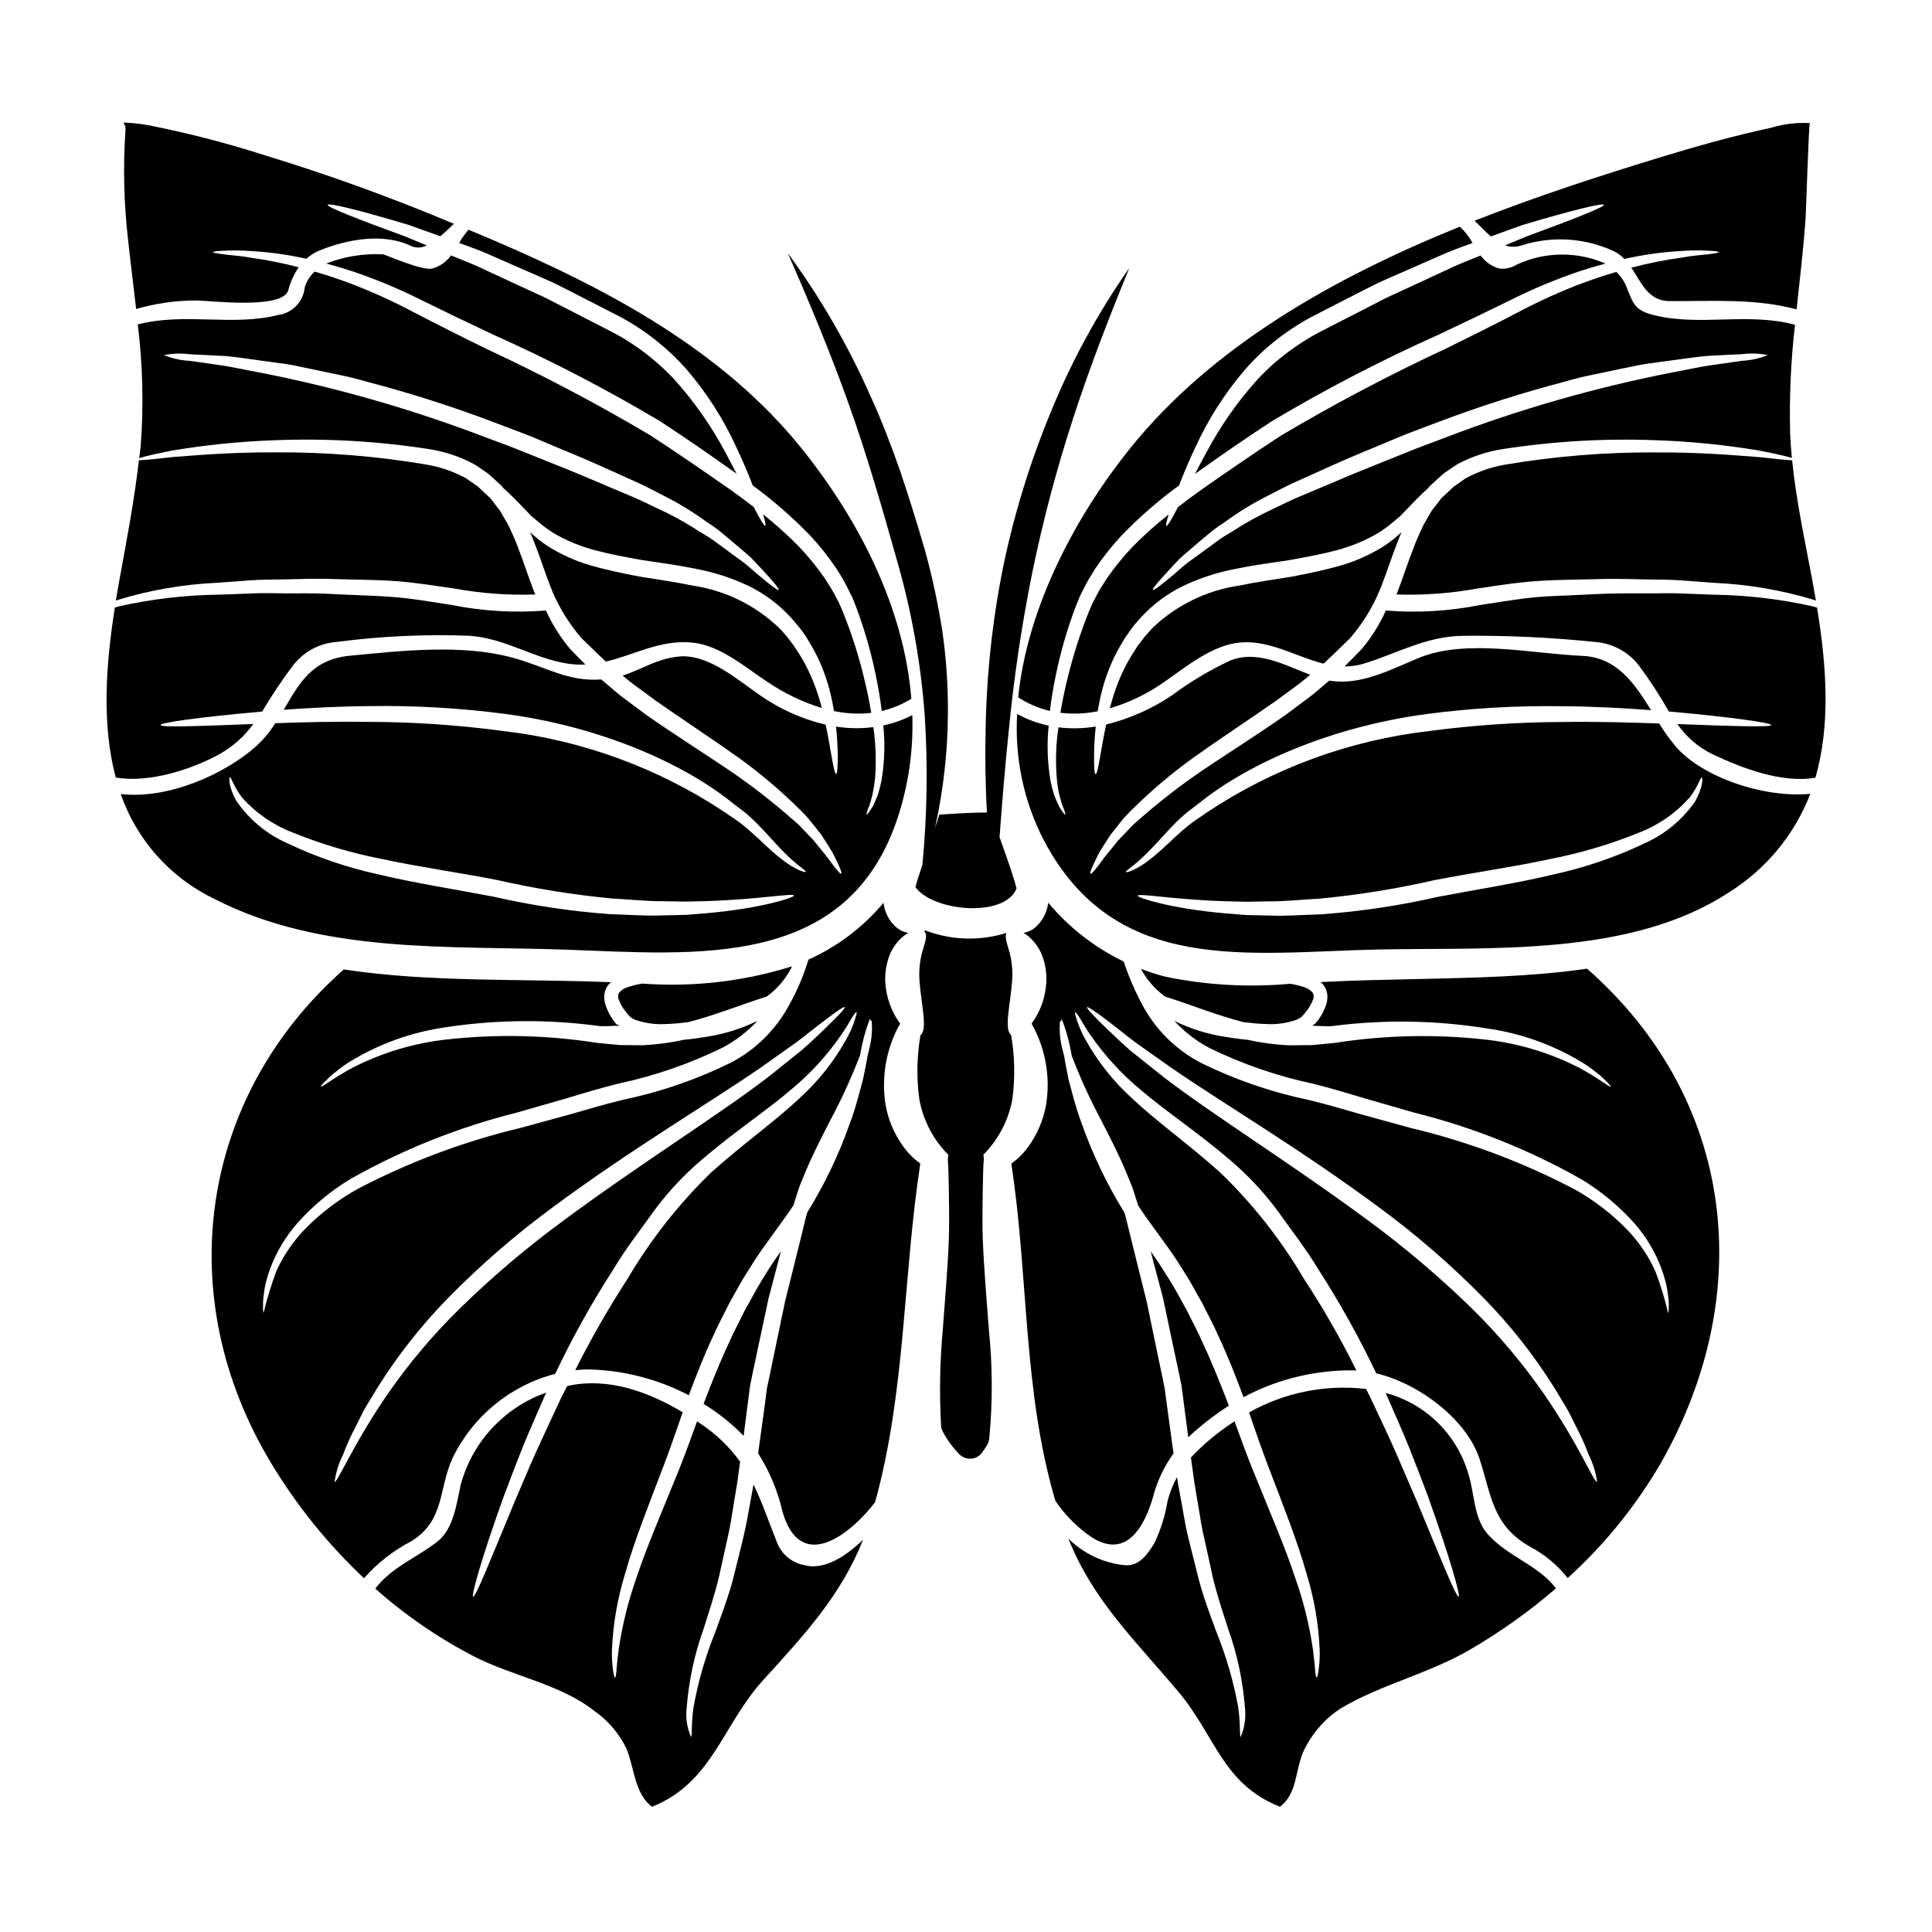 <?xml version="1.0" encoding="UTF-8"?>
<!-- Uploaded to: SVG Repo, www.svgrepo.com, Generator: SVG Repo Mixer Tools -->
<svg fill="#000000" width="800px" height="800px" version="1.1" viewBox="144 144 512 512" xmlns="http://www.w3.org/2000/svg">
 <g>
  <path d="m354.34 315.06c-0.59-0.75-1.18-1.531-1.77-2.309-0.59-0.781-1.316-1.453-1.969-2.203v-0.004c-6.312-6.106-14.379-10.078-23.07-11.359-4.676-0.969-9.375-1.637-13.914-2.363-4.699-0.887-8.969-1.797-13.215-3.008l0.004 0.004c-4.023-1.188-7.863-2.934-11.402-5.188-1.582-1.066-3.082-2.25-4.488-3.543l-0.051-0.055c0.32 0.723 0.641 1.449 0.914 2.176 1.637 4.082 2.926 8.219 4.484 12.246 0.188 0.395 0.352 0.836 0.512 1.262h-0.004c1.922 4.5 4.523 8.676 7.707 12.383 1.426 1.395 2.902 2.789 4.375 4.242 0.699 0.641 1.398 1.316 2.098 1.988 7.602-1.773 14.34-5.828 22.801-5.051 7.477 0.695 14.125 6.555 20.074 10.473l0.004 0.004c4.418 2.984 9.25 5.301 14.344 6.875-0.215-0.836-0.395-1.641-0.672-2.527h-0.004c-0.969-3.188-2.238-6.281-3.785-9.234-0.816-1.531-2.051-3.387-2.973-4.809z"/>
  <path d="m293.97 395.67c34.406 1.207 74.879 5.535 88.062-35.402l0.004 0.004c2.781-8.641 4.043-17.695 3.734-26.766-2.426 1.254-5.012 2.18-7.684 2.754 0.48 4.762 0.336 9.566-0.43 14.289-0.27 1.434-0.629 2.852-1.074 4.242-0.508 1.207-0.914 2.231-1.316 2.984-0.914 1.449-1.477 2.148-1.613 2.094-0.137-0.055 0.137-0.941 0.789-2.523 0.27-0.789 0.484-1.773 0.809-2.93 0.285-1.367 0.5-2.746 0.645-4.137 0.359-4.531 0.203-9.09-0.457-13.59-3.285 0.43-6.613 0.383-9.883-0.133 0.297 2.711 0.395 5.078 0.457 6.957 0.051 3.598-0.137 5.586-0.434 5.613s-0.75-1.969-1.344-5.457c-0.348-2.039-0.789-4.672-1.422-7.625l0.004 0.004c-6.246-1.473-12.156-4.121-17.414-7.801-5.934-4.109-13.805-11.02-21.488-10.262-5.965 0.59-9.91 3.469-14.906 5.051 1.047 0.887 2.121 1.797 3.305 2.633 1.828 1.344 3.652 2.684 5.512 4.055 7.578 5.289 15.043 10.18 21.676 14.906l0.004-0.004c5.891 4.234 11.441 8.93 16.59 14.047 0.535 0.562 1.074 1.074 1.574 1.609s0.941 1.129 1.398 1.691c0.887 1.102 1.719 2.148 2.527 3.148 1.316 2.094 2.523 3.863 3.328 5.394 1.574 3.09 2.281 4.859 2.016 5.023-0.27 0.16-1.504-1.316-3.492-4.082-1.023-1.344-2.394-2.902-3.84-4.781-0.836-0.832-1.691-1.742-2.606-2.711-0.484-0.484-0.914-0.965-1.426-1.477s-1.125-0.969-1.691-1.477h-0.004c-5.316-4.676-10.922-9.012-16.781-12.988-6.664-4.488-14.168-9.215-21.887-14.609-1.906-1.426-3.789-2.82-5.641-4.191-1.855-1.344-3.574-2.953-5.32-4.375-0.297-0.27-0.59-0.508-0.914-0.789-8.859 0.672-14.633-3.356-23.527-5.773-13.457-3.652-29.355-1.828-43.133-0.508-10.125 0.965-13.48 7.519-17.484 14.316 6.848-0.484 14.531-0.914 22.91-0.969v-0.004c11.93-0.176 23.859 0.516 35.691 2.066 25.301 3.356 47.23 13.055 60.27 23.559 1.641 1.316 3.277 2.391 4.699 3.731 1.348 1.207 2.66 2.606 3.789 3.785 2.227 2.418 4.082 4.488 5.691 6.07 3.195 3.195 5.453 4.375 5.289 4.723-0.078 0.242-2.711-0.457-6.441-3.387-1.883-1.449-3.977-3.41-6.34-5.641-1.234-1.098-2.391-2.199-3.863-3.383-1.344-1.129-3.09-2.148-4.699-3.328l-0.004 0.004c-17.691-11.781-37.926-19.191-59.039-21.621-11.621-1.551-23.328-2.352-35.051-2.394-9.266-0.133-17.711 0.082-25.141 0.352-1.406 2.246-3.109 4.297-5.059 6.09-8.512 7.578-23.527 14.129-35.91 12.68v-0.004c4.25 12.219 13.203 22.234 24.871 27.824 28.52 14.605 62.012 12.336 93.113 13.422zm-89.059-45.656c0.395-0.133 0.863 2.199 3.148 5.234 3.648 4.144 8.246 7.344 13.398 9.328 7.699 3.137 15.688 5.508 23.852 7.086 9.266 2.012 19.527 3.438 30.484 5.559 10 2.277 20.137 3.91 30.348 4.887 4.699 0.238 9.188 0.75 13.383 0.723 2.094 0.027 4.137 0.082 6.07 0.105 1.969-0.051 3.812-0.105 5.617-0.133 14.289-0.457 23.043-2.227 23.203-1.449 0 0.512-8.598 3.356-23.02 4.644-1.828 0.137-3.703 0.297-5.691 0.457-1.988 0.027-4.059 0.082-6.207 0.133-4.293 0.188-8.859-0.184-13.668-0.32l-0.004 0.004c-10.414-0.75-20.758-2.297-30.938-4.621-10.629-2.043-21.141-3.652-30.484-5.902-8.395-1.82-16.551-4.606-24.305-8.301-5.438-2.41-10.102-6.285-13.457-11.199-2.133-3.801-1.941-6.191-1.73-6.234z"/>
  <path d="m288.01 217.76c2.309 0.965 4.539 2.094 6.769 3.246l6.875 3.519c2.305 1.18 4.59 2.363 6.848 3.519h0.004c6.602 3.57 12.523 8.277 17.492 13.906 5.312 6.203 9.734 13.117 13.133 20.543 1.828 3.84 3.223 7.223 4.352 10.152 5.445 3.992 10.543 8.438 15.23 13.297 2.613 2.797 4.996 5.809 7.113 8.996 0.969 1.609 1.969 3.113 2.754 4.805 0.43 0.836 0.832 1.637 1.234 2.473 0.406 0.836 0.645 1.574 0.965 2.391h0.004c2.262 5.973 4.039 12.117 5.316 18.375 0.699 3.328 1.211 6.473 1.574 9.445 2.769-0.66 5.418-1.758 7.844-3.246-1.934-24.094-13.832-47.324-29.031-66.285-21.082-26.211-51.461-42.273-81.867-55.297-2.148-0.914-4.293-1.801-6.441-2.715l-0.008-0.004c-0.957 1.078-1.793 2.258-2.496 3.519 3.008 1.074 6.152 2.176 9.293 3.652 4.156 1.828 8.523 3.738 13.043 5.707z"/>
  <path d="m255.15 223.27c6.094 3.008 12.586 6.133 19.473 9.371 15.195 6.793 29.984 14.465 44.293 22.977 7.039 4.594 13.805 9.32 20.305 13.941-0.914-1.773-1.883-3.602-2.957-5.617-3.676-6.91-8.168-13.355-13.383-19.199-3.106-3.336-6.562-6.328-10.312-8.918-1.969-1.375-4.023-2.621-6.152-3.731-2.254-1.156-4.539-2.34-6.848-3.519-2.309-1.18-4.594-2.363-6.848-3.519s-4.461-2.34-6.691-3.301c-4.434-2.043-8.703-4.004-12.758-5.902-3.301-1.637-6.633-2.902-9.75-4.16v-0.004c-1.199 1.688-2.945 2.914-4.941 3.465-2.656 0.723-12.594-3.758-13.102-3.758-5.125-0.258-10.242 0.578-15.02 2.441 2.254 0.59 4.594 1.285 7.039 2.094 6.043 2.047 11.941 4.5 17.652 7.34z"/>
  <path d="m202.26 343.8c3.488-1.977 6.512-4.676 8.863-7.926-15.176 0.59-24.52 0.914-24.578 0.27-0.055-0.645 10.102-2.066 26.535-3.543h0.004c0.129 0.004 0.262-0.004 0.395-0.023 2.449-4.156 5.129-8.176 8.027-12.031 2.777-3.734 7.043-6.078 11.688-6.422 11.695-1.539 23.5-2.086 35.289-1.637 9.641 0.723 17.027 6.07 26.16 7.41v0.004c1.492 0.199 3.004 0.27 4.508 0.211-1.398-1.422-2.684-2.656-4.137-4.215-2.555-3.066-4.688-6.465-6.336-10.102-8.316 0.668-16.688 0.18-24.871-1.449-4.027-0.617-7.922-1.285-11.711-1.746-3.785-0.461-7.438-0.641-11.199-0.789-3.758-0.145-7.332-0.324-10.852-0.484-3.519-0.16-6.875-0.055-10.152-0.082-3.273-0.027-6.445-0.133-9.445 0.027-3 0.16-5.992 0.215-8.781 0.324h0.004c-8.758 0.129-17.477 1.156-26.027 3.062-0.43 0.133-0.809 0.238-1.207 0.352-2.418 15.227-3.492 31.094 0.238 45.039 8.867 1.539 20.281-2.195 27.586-6.25z"/>
  <path d="m177.9 207.22c0.668 6.203 1.477 12.434 2.176 18.664v0.004c5.106-1.48 10.395-2.238 15.707-2.258 3.867 0 23.18 2.5 24.629-2.754 0.562-2.16 1.492-4.203 2.754-6.043-4.223-1.109-8.508-1.961-12.836-2.551-3.172-0.59-5.641-0.645-7.332-0.914-1.691-0.27-2.578-0.395-2.578-0.539s0.887-0.297 2.606-0.375v0.004c2.492-0.145 4.992-0.117 7.481 0.078 4.938 0.273 9.84 0.957 14.664 2.043 1.055-0.941 2.266-1.695 3.574-2.227 7.25-2.93 16.812-4.723 24.199-1.156v-0.004c1.328 0.594 2.856 0.535 4.133-0.16-2.012-0.832-3.973-1.637-5.773-2.391-12.758-4.672-20.625-7.734-20.469-8.352 0.156-0.617 8.406 1.398 21.539 5.344 2.578 0.914 5.398 1.934 8.328 2.981 1.207-1.02 2.418-2.176 3.598-3.301-16.5-6.953-33.344-13.055-50.473-18.273-9.641-3.09-19.445-5.637-29.375-7.629-1.938-0.414-3.906-0.691-5.883-0.836-3.328-0.105-1.125-0.453-1.316 1.883-0.656 9.586-0.438 19.215 0.648 28.762z"/>
  <path d="m201.45 298.45c2.793-0.215 5.723-0.43 8.781-0.645 3.117-0.242 6.297-0.188 9.617-0.27 3.316-0.078 6.769-0.188 10.289-0.133l10.848 0.262c3.652 0.078 7.629 0.215 11.574 0.672 3.949 0.457 7.894 1.047 11.871 1.637 7.059 1.285 14.238 1.816 21.41 1.574-0.055-0.156-0.117-0.309-0.191-0.457-1.637-4.188-2.93-8.352-4.461-12.246-0.695-1.969-1.637-3.785-2.445-5.641l-1.504-2.578-0.723-1.289-0.863-1.074-1.664-2.199-2.254-2.094-1.102-1.051-1.02-0.695c-0.789-0.512-1.504-1.102-2.309-1.574v-0.004c-3.246-1.746-6.758-2.945-10.391-3.543-13.188-2.227-26.539-3.305-39.914-3.223-11.496-0.055-20.734 0.75-27.129 1.234-4.512 0.508-7.574 0.832-9.055 0.859-1.234 10.734-3.269 21.312-5.203 31.922-0.324 1.746-0.617 3.492-0.914 5.266 0.133-0.055 0.27-0.105 0.43-0.16 8.551-2.609 17.391-4.141 26.32-4.551z"/>
  <path d="m365.01 332.43c3.246 0.699 6.586 0.859 9.883 0.484-0.48-2.902-1.098-5.965-1.906-9.211-1.441-6.023-3.336-11.934-5.668-17.672-0.324-0.789-0.645-1.574-1.02-2.34-0.375-0.762-0.75-1.449-1.156-2.172-0.723-1.48-1.742-2.902-2.656-4.379-2.055-2.957-4.336-5.75-6.82-8.355-2.973-3.016-6.129-5.852-9.445-8.484 0.562 1.883 0.789 2.93 0.59 3.035-0.297 0.105-1.371-1.664-3.062-4.969-2.016-1.531-4.027-3.062-6.152-4.566-6.793-4.723-13.805-9.59-21.188-14.398-14.141-8.387-28.691-16.059-43.602-22.988-6.848-3.356-13.348-6.633-19.363-9.773-5.488-2.91-11.156-5.469-16.973-7.656-3.195-1.207-6.231-2.176-9.105-3.008-1.266 1.168-2.18 2.668-2.633 4.332-0.418 3.723-3.32 6.68-7.035 7.172-12.203 3.062-24.684-0.75-37.195 2.5 1.332 10.68 1.598 21.465 0.785 32.199-0.109 1.074-0.273 2.148-0.395 3.223 1.449-0.457 4.375-1.152 8.66-1.988 9.055-1.516 18.195-2.438 27.367-2.754 13.645-0.531 27.309 0.262 40.797 2.359 4.09 0.637 8.047 1.945 11.711 3.871 0.914 0.512 1.797 1.18 2.711 1.77 0.484 0.352 0.789 0.512 1.453 1.047l1.125 1.023 2.258 2.066 0.457 0.59c1.906 1.641 3.785 3.652 5.852 5.773 0.512 0.539 1.047 1.074 1.574 1.641 0.617 0.535 1.285 1.074 1.969 1.637l0.004 0.004c1.301 1.117 2.691 2.121 4.16 3.008 3.316 1.891 6.863 3.348 10.555 4.336 3.938 1.047 8.352 1.879 12.734 2.656 4.539 0.672 9.266 1.289 14.168 2.309v0.004c4.852 0.902 9.566 2.438 14.02 4.566 4.215 2.07 8.004 4.91 11.172 8.379 0.723 0.832 1.426 1.664 2.121 2.5 0.695 0.836 1.262 1.742 1.883 2.578 1.18 1.969 2.039 3.41 2.953 5.234h-0.004c1.574 3.277 2.781 6.719 3.602 10.262 0.332 1.445 0.602 2.84 0.816 4.156zm-20.273-36.254c-0.836-0.727-1.773-1.531-2.793-2.418-1.02-0.887-2.281-1.664-3.543-2.633-1.258-0.969-2.633-1.934-4.055-2.984-1.492-1.141-3.062-2.172-4.703-3.086-3.594-2.367-7.367-4.461-11.277-6.258-2.094-0.969-4.375-2.148-6.555-3.062-2.309-0.969-4.672-1.969-7.117-3.008-4.859-2.098-9.992-4.219-15.352-6.34-2.684-1.074-5.394-2.172-8.137-3.273-2.738-1.102-5.613-2.121-8.461-3.195v-0.004c-19.391-7.422-39.383-13.164-59.754-17.16-3.938-0.699-7.438-1.531-10.578-1.969-3.141-0.438-5.883-0.836-8.113-1.156h-0.004c-2.352-0.117-4.664-0.629-6.844-1.523 2.309-0.449 4.68-0.523 7.012-0.211 2.254 0.105 4.996 0.238 8.164 0.395 3.168 0.152 6.82 0.789 10.824 1.316 2.016 0.273 4.109 0.566 6.297 0.863s4.406 0.887 6.738 1.316c4.621 1.047 9.672 1.855 14.773 3.387l-0.004-0.008c11.199 2.93 22.234 6.441 33.062 10.527 2.875 1.102 5.723 2.172 8.512 3.223 2.789 1.051 5.512 2.281 8.164 3.383 5.371 2.203 10.5 4.406 15.352 6.609 2.418 1.102 4.777 2.176 7.062 3.195 2.445 1.129 4.461 2.254 6.609 3.328 3.969 2.004 7.769 4.332 11.359 6.957 1.645 1.035 3.211 2.191 4.684 3.465 1.395 1.18 2.711 2.281 3.938 3.328 1.223 1.047 2.391 1.988 3.356 2.953 0.938 1.023 1.797 1.938 2.578 2.754 3.086 3.301 4.672 5.238 4.434 5.453-0.242 0.211-2.223-1.293-5.629-4.164z"/>
  <path d="m525.3 232.66c6.902-3.25 13.395-6.375 19.473-9.371 5.703-2.836 11.586-5.285 17.617-7.336 2.445-0.789 4.781-1.504 7.086-2.094-7.539-3.297-16.129-3.191-23.582 0.297-1.367 0.836-2.973 1.195-4.566 1.02-1.992-0.559-3.734-1.781-4.938-3.465-3.117 1.258-6.418 2.523-9.754 4.16-4.055 1.883-8.324 3.84-12.73 5.902-2.227 0.965-4.457 2.121-6.691 3.301-2.234 1.18-4.539 2.34-6.875 3.519-2.34 1.18-4.594 2.363-6.848 3.519v0.004c-2.117 1.117-4.16 2.363-6.121 3.731-3.762 2.578-7.223 5.57-10.316 8.918-5.219 5.836-9.715 12.285-13.383 19.199-1.102 2.016-2.066 3.84-2.981 5.617 6.5-4.621 13.27-9.348 20.328-13.941 14.301-8.52 29.086-16.191 44.281-22.98z"/>
  <path d="m610.06 265.13c-6.391-0.484-15.656-1.289-27.129-1.234l0.004-0.004c-13.383-0.082-26.742 0.996-39.938 3.223-3.633 0.602-7.148 1.801-10.395 3.543-0.789 0.457-1.531 1.047-2.281 1.574l-1.047 0.695-1.102 1.051-2.223 2.082-1.691 2.199-0.836 1.074-0.75 1.289-1.477 2.578c-0.832 1.855-1.742 3.652-2.445 5.641-1.574 3.894-2.848 8.059-4.484 12.246-0.055 0.16-0.133 0.297-0.188 0.457 7.172 0.238 14.348-0.289 21.406-1.574 4.004-0.59 7.949-1.207 11.871-1.637 3.922-0.43 7.922-0.594 11.574-0.672l10.852-0.238c3.519-0.055 6.984 0.078 10.285 0.133 3.301 0.055 6.527 0.023 9.645 0.27 3.035 0.215 5.965 0.43 8.754 0.645v-0.004c8.938 0.406 17.789 1.934 26.348 4.539 0.133 0.078 0.273 0.105 0.43 0.188-0.297-1.773-0.613-3.543-0.938-5.293-1.969-10.523-4.297-21.188-5.371-31.906-1.516-0.062-4.519-0.387-8.875-0.863z"/>
  <path d="m444.24 288.79c-2.477 2.609-4.758 5.402-6.82 8.355-0.914 1.48-1.938 2.902-2.66 4.379-0.375 0.723-0.789 1.449-1.152 2.172-0.367 0.723-0.672 1.574-1.023 2.34-2.305 5.75-4.199 11.652-5.664 17.672-0.789 3.223-1.426 6.297-1.91 9.184 3.293 0.395 6.629 0.262 9.883-0.395 0.238-1.344 0.512-2.754 0.836-4.215 0.828-3.547 2.047-6.992 3.629-10.27 0.895-1.793 1.883-3.543 2.957-5.234 0.59-0.836 1.203-1.691 1.852-2.578 0.645-0.887 1.398-1.668 2.121-2.5h-0.004c3.172-3.469 6.961-6.309 11.18-8.379 4.453-2.125 9.168-3.66 14.02-4.566 4.887-1.02 9.641-1.637 14.168-2.309 4.328-0.789 8.781-1.609 12.703-2.656v-0.004c3.68-0.988 7.219-2.441 10.527-4.328 1.477-0.887 2.879-1.891 4.188-3.008l1.969-1.637c0.535-0.566 1.047-1.102 1.574-1.641 2.043-2.121 3.938-4.133 5.828-5.773l0.484-0.59 2.254-2.066 1.129-1.023 0.004-0.004c0.461-0.379 0.945-0.727 1.449-1.047 0.887-0.59 1.77-1.258 2.684-1.77 3.664-1.926 7.621-3.234 11.711-3.871 13.5-2.102 27.172-2.891 40.824-2.359 9.164 0.316 18.297 1.238 27.344 2.754 4.16 0.809 7.035 1.477 8.539 1.934-0.211-2.148-0.375-4.328-0.457-6.5h-0.004c-0.242-9.613 0.188-19.234 1.293-28.789-12.594-3.387-25.191 0.512-37.496-2.578-4.832-1.234-5.344-2.848-7.039-7.172h0.004c-0.621-1.609-1.582-3.066-2.82-4.269-2.816 0.836-5.773 1.797-8.891 2.957v-0.004c-5.816 2.184-11.484 4.742-16.973 7.656-6.019 3.148-12.543 6.414-19.395 9.773h0.004c-14.906 6.93-29.453 14.602-43.59 22.988-7.387 4.809-14.398 9.672-21.191 14.398-2.094 1.504-4.137 3.035-6.125 4.566-1.715 3.301-2.789 5.074-3.09 4.969-0.184-0.105 0.027-1.152 0.617-3.035h0.004c-3.328 2.629-6.488 5.461-9.473 8.473zm9.723 6.098c0.789-0.832 1.637-1.742 2.578-2.754 0.992-0.965 2.176-1.879 3.387-2.953 1.207-1.074 2.523-2.148 3.938-3.328h-0.004c1.473-1.266 3.035-2.426 4.672-3.469 3.59-2.629 7.391-4.961 11.363-6.969 2.144-1.074 4.188-2.199 6.606-3.328 2.281-1.02 4.648-2.094 7.086-3.195 4.805-2.203 9.934-4.406 15.309-6.609 2.684-1.098 5.371-2.281 8.164-3.383 2.789-1.098 5.641-2.121 8.512-3.223 10.828-4.082 21.863-7.594 33.062-10.527 5.117-1.531 10.152-2.34 14.773-3.387 2.34-0.43 4.566-0.992 6.742-1.316 2.176-0.324 4.297-0.59 6.297-0.863 4.031-0.508 7.629-1.125 10.824-1.316 3.195-0.188 5.934-0.27 8.168-0.395l-0.004 0.008c2.34-0.312 4.719-0.242 7.035 0.211-2.188 0.898-4.516 1.414-6.875 1.531-2.199 0.324-4.941 0.723-8.082 1.156s-6.664 1.258-10.582 1.969h-0.004c-20.379 4-40.383 9.742-59.781 17.16l-8.434 3.195c-2.754 1.102-5.481 2.199-8.137 3.273-5.344 2.121-10.473 4.242-15.352 6.34-2.445 1.02-4.836 2.039-7.144 3.008-2.176 0.914-4.434 2.094-6.555 3.062v0.004c-3.91 1.805-7.68 3.894-11.277 6.258-1.633 0.914-3.195 1.945-4.676 3.086-1.449 1.051-2.789 2.043-4.082 2.984-1.289 0.941-2.496 1.77-3.543 2.633s-1.969 1.688-2.793 2.418c-3.414 2.875-5.422 4.375-5.641 4.16-0.219-0.219 1.359-2.137 4.449-5.422z"/>
  <path d="m472.57 314.28c7.871-0.727 14.855 3.758 22.16 5.586l0.395-0.324c0.789-0.723 1.574-1.477 2.309-2.199 1.504-1.453 2.957-2.852 4.375-4.242l0.004-0.004c3.191-3.715 5.793-7.898 7.711-12.41 0.16-0.395 0.348-0.836 0.508-1.234 1.574-4.027 2.875-8.164 4.488-12.246 0.27-0.727 0.59-1.453 0.914-2.176l-0.055 0.055h-0.004c-1.406 1.293-2.902 2.477-4.484 3.543-3.535 2.25-7.367 3.992-11.387 5.184-4.246 1.207-8.516 2.121-13.191 3.008-4.566 0.727-9.266 1.398-13.91 2.363l0.004-0.004c-8.699 1.281-16.777 5.254-23.102 11.359-0.668 0.75-1.316 1.48-1.969 2.203-0.59 0.789-1.18 1.574-1.77 2.309-0.914 1.422-2.121 3.273-2.93 4.805v0.004c-1.566 2.945-2.836 6.043-3.785 9.238-0.297 0.914-0.484 1.746-0.723 2.606h-0.004c5.141-1.516 9.992-3.867 14.371-6.953 5.785-4 12.691-9.801 20.074-10.469z"/>
  <path d="m422.22 332.41c0.375-2.984 0.887-6.125 1.574-9.445v-0.004c1.285-6.246 3.066-12.387 5.328-18.352 0.324-0.789 0.617-1.574 0.969-2.391s0.832-1.637 1.234-2.473c0.789-1.691 1.828-3.195 2.754-4.805h0.004c2.129-3.184 4.512-6.191 7.117-8.996 4.691-4.867 9.793-9.316 15.254-13.297 1.129-2.93 2.527-6.297 4.352-10.152 3.398-7.426 7.82-14.34 13.137-20.543 3.215-3.68 6.856-6.961 10.848-9.777 2.121-1.496 4.328-2.867 6.609-4.109 2.254-1.152 4.539-2.336 6.848-3.519s4.617-2.363 6.875-3.519 4.484-2.281 6.766-3.246l13.051-5.723c3.172-1.477 6.297-2.578 9.293-3.652-0.855-1.637-2-3.102-3.379-4.332-33.492 13.562-65.641 31.715-87.422 58.816-14.211 17.672-27.18 41.82-29.598 65.91h-0.004c2.566 1.684 5.406 2.902 8.391 3.609z"/>
  <path d="m539.08 206.66c2.981-1.074 5.824-2.121 8.43-3.035 13.133-3.938 21.379-5.902 21.543-5.344 0.16 0.559-7.711 3.68-20.441 8.352-1.828 0.75-3.758 1.574-5.746 2.391 1.484 0.508 3.094 0.488 4.566-0.051 7.816-2.441 16.258-1.957 23.742 1.367 1.25 0.523 2.375 1.301 3.301 2.285 4.914-1.113 9.906-1.812 14.934-2.098 2.488-0.195 4.988-0.223 7.481-0.078 1.691 0.078 2.578 0.215 2.578 0.375 0 0.156-0.887 0.324-2.578 0.539-1.691 0.215-4.164 0.324-7.305 0.914v-0.004c-4.473 0.621-8.906 1.508-13.27 2.66 2.711 4 4.434 8.809 10.07 8.859 11.492 0.082 22.613-0.789 33.73 2.203 0.836-7.844 1.77-15.684 2.363-23.617 0.156-2.363 0.859-25.758 1.152-25.758l0.004 0.004c-3.477-0.188-6.961 0.23-10.289 1.238-10.043 2.148-19.926 4.945-29.758 7.949-15.793 4.832-32.418 10.234-48.805 16.676 1.445 1.379 2.844 2.883 4.297 4.172z"/>
  <path d="m538.24 550.54c-3.68-4.109-3.492-10.848-5.078-15.848-3.016-10.539-11.344-18.715-21.938-21.535 2.199 5.051 4.348 9.84 6.203 14.422 1.828 4.699 3.57 9.055 5.023 13.051 5.801 16.137 8.621 26.297 8.113 26.48-0.645 0.273-4.57-9.59-11.094-25.297-1.688-3.898-3.519-8.195-5.512-12.785-1.992-4.59-4.328-9.375-6.691-14.449-0.395-0.836-0.836-1.691-1.262-2.5l-0.004 0.004c-10.73-1.242-21.578 0.938-30.992 6.231 1.715 4.918 3.328 9.695 5.047 14.168 4.031 10.527 7.816 20.074 10.156 28.414h-0.004c2.039 6.551 3.223 13.34 3.516 20.195 0.074 1.867-0.023 3.738-0.297 5.59-0.16 1.258-0.348 1.906-0.48 1.906-0.133 0-0.301-0.668-0.434-1.934-0.051-1.262-0.27-3.117-0.562-5.422l0.004-0.004c-0.949-6.598-2.559-13.086-4.809-19.363-2.66-8.059-6.691-17.352-10.957-27.879-1.746-4.242-3.356-8.754-5.023-13.32-0.297 0.184-0.617 0.395-0.941 0.613h0.004c-3.871 2.586-7.434 5.594-10.629 8.977 0.297 2.172 0.59 4.328 0.887 6.414 0.484 3.012 0.992 5.965 1.477 8.809 0.395 2.879 1.047 5.695 1.664 8.406 0.617 2.711 1.18 5.344 1.719 7.894 1.18 4.973 2.754 9.566 4.109 13.832v0.004c2.41 6.723 3.91 13.738 4.461 20.859 0.312 2.648-0.066 5.332-1.102 7.789-0.375-0.051 0-2.848-0.645-7.656h-0.004c-1.219-6.84-3.144-13.535-5.746-19.977-1.531-4.164-3.301-8.73-4.699-13.941-0.645-2.551-1.316-5.184-1.988-7.894s-1.398-5.481-1.883-8.43c-0.484-2.953-1.074-5.965-1.637-9.023-0.105-0.617-0.188-1.262-0.297-1.883l0.004-0.004c-1.109 2.035-1.957 4.199-2.523 6.445-0.637 3.863-1.82 7.617-3.519 11.148-1.691 2.684-3.812 5.934-7.574 5.773h0.004c-5.731-0.52-11.102-3.027-15.18-7.086 6.637 16.652 17.996 27.234 29.277 40.746 9.617 11.438 11.547 24.199 26.645 30.27h-0.004c0.043 0.02 0.078 0.047 0.109 0.078 5.184-3.84 3.812-10.824 7.086-16.277h-0.004c2.16-3.965 5.273-7.332 9.055-9.801 10.719-6.367 23.098-9.133 33.949-15.391v0.004c8.203-4.746 15.945-10.25 23.121-16.438-4.934-6.352-12.746-8.34-18.121-14.387z"/>
  <path d="m564.59 400.71c-7.387 1.074-14.879 1.664-22.293 2.039-15.898 0.789-31.824 0.672-47.723 1.48-0.207 0.023-0.414 0.031-0.621 0.027 0.188 0.184 0.395 0.32 0.562 0.508h0.004c0.633 0.738 1.051 1.641 1.207 2.606 0.109 0.891 0.035 1.797-0.211 2.66-0.473 1.512-1.191 2.934-2.125 4.215-0.27 0.352-0.395 0.395-0.75 0.914l-0.723 0.562c-0.086 0.07-0.191 0.109-0.301 0.105 1.855 0 3.707 0.242 5.535 0.082 13.504-1.746 27.188-1.547 40.633 0.594 9.051 1.242 17.75 4.336 25.559 9.082 1.207 0.738 2.363 1.555 3.465 2.445 0.836 0.609 1.625 1.285 2.359 2.016 1.207 1.156 1.77 1.797 1.691 1.91-0.27 0.297-2.875-2.016-8.324-4.973-7.859-4.023-16.387-6.57-25.164-7.519-13.242-1.449-26.621-1.133-39.777 0.938l-5.988 0.566c-1.969 0.027-4.004 0.051-6.047 0.051-3.707-0.172-7.394-0.668-11.02-1.477-1.883-0.16-3.785-0.43-5.723-0.75-4.719-0.707-9.305-2.133-13.59-4.227 2.668 2.898 5.809 5.324 9.293 7.172 8.789 4.285 18.07 7.477 27.637 9.504 4.672 1.18 9.348 2.578 13.699 3.898 4.461 1.285 8.836 2.523 13.078 3.758 15.418 3.852 30.246 9.77 44.082 17.59 5.305 3.195 10.098 7.176 14.211 11.809 3.086 3.531 5.496 7.602 7.113 12.004 0.582 1.594 1.051 3.227 1.398 4.891 0.215 1.477 0.43 2.711 0.484 3.703 0.051 1.969 0 3.039-0.16 3.039-0.863-3.738-1.988-7.406-3.359-10.988-1.812-4.047-4.312-7.754-7.383-10.957-4.098-4.246-8.797-7.871-13.945-10.758-13.785-7.234-28.426-12.719-43.57-16.324-4.273-1.156-8.648-2.359-13.129-3.602-4.543-1.316-8.969-2.606-13.645-3.758l-0.004-0.004c-9.945-2.055-19.594-5.363-28.711-9.84-6.691-3.473-12.164-8.91-15.684-15.578-1.93-3.625-3.547-7.406-4.832-11.305-7.707-3.715-14.531-9.035-20.012-15.602-0.266 2.305-1.297 4.449-2.93 6.098-0.566 0.562-1.219 1.031-1.934 1.395-0.547 0.223-1.113 0.402-1.691 0.539 0.465 0.254 0.906 0.551 1.32 0.883 1.594 1.355 2.828 3.078 3.598 5.023 0.895 2.316 1.281 4.801 1.129 7.277-0.234 3.918-1.59 7.684-3.898 10.852 0.242 0.43 0.484 0.859 0.723 1.344h0.004c3.129 6.219 4.223 13.27 3.117 20.145-0.699 3.961-2.277 7.715-4.621 10.984-1.266 1.785-2.816 3.344-4.594 4.617 4.566 29.676 3.062 60.402 11.688 89.383h-0.004c2.578 3.812 5.859 7.094 9.668 9.668 9.445 5.992 14.102-3.516 16.168-10.578l0.004-0.004c1.062-4.207 2.922-8.172 5.477-11.68-0.078-0.395-0.133-0.789-0.188-1.18-0.43-3.172-0.887-6.418-1.316-9.699-0.215-1.637-0.457-3.301-0.672-4.941l-0.16-1.262-0.211-1.074-0.512-2.5c-1.398-6.66-2.754-13.156-4.027-19.418-1.574-6.203-3.035-12.168-4.434-17.836-0.352-1.422-0.699-2.848-1.047-4.215-0.109-0.539-0.301-1.129-0.461-1.691-4.664-7.543-8.5-15.566-11.438-23.93-1.531-4.055-2.418-7.894-3.328-11.199-0.512-2.363-0.891-4.461-1.207-6.336-0.137-0.539-0.273-1.102-0.395-1.574h-0.004c-0.688-2.547-0.926-5.191-0.695-7.816 0.078 0 0.184 0.133 0.297 0.395 0-0.512 0.055-0.789 0.16-0.836 1.223 3.129 2.106 6.379 2.633 9.699 2.246 5.879 4.867 11.609 7.84 17.16 2.016 3.977 4.297 8.266 6.391 13.242 0.535 1.262 1.047 2.523 1.574 3.812 0.527 1.289 0.859 2.606 1.316 3.938 0.16 0.535 0.324 1.047 0.508 1.574 0.617 0.941 1.234 1.906 1.91 2.848 1.664 2.281 3.356 4.648 5.078 7.039 1.828 2.418 3.492 4.996 5.156 7.656 1.715 2.602 3.148 5.453 4.777 8.242 1.426 2.875 3.012 5.75 4.328 8.785 2.551 5.422 4.672 10.875 6.66 16.219v-0.004c9.191-4.902 19.5-7.344 29.914-7.086-4.152-8.387-8.809-16.512-13.941-24.332-6.098-10.379-13.59-19.879-22.262-28.227-8.266-7.387-16.625-13.324-22.938-19.258h-0.004c-5.133-4.598-9.457-10.031-12.777-16.07-0.898-1.629-1.637-3.344-2.203-5.117-0.395-1.207-0.539-1.852-0.395-1.906 0.145-0.055 0.566 0.484 1.234 1.531s1.504 2.684 2.875 4.594h0.004c3.773 5.449 8.285 10.352 13.402 14.562 6.391 5.481 14.855 11.039 23.582 18.5h-0.004c4.602 3.926 8.758 8.352 12.383 13.191 3.543 5.051 7.574 10.098 10.957 15.742 5.699 8.848 10.828 18.051 15.352 27.555 11.414 2.715 24.094 12.328 27.449 22.91 3.086 9.641 3.465 17.43 13.215 22.992v-0.004c3.898 2.055 7.332 4.902 10.07 8.355 9.773-8.852 18.117-19.16 24.734-30.566 25.461-44.812 19.715-96.352-19.605-130.92zm2.656 135.98c-0.75 0.395-4.644-9.59-14.125-23.336-5.602-8.066-11.938-15.59-18.934-22.48-8.621-8.418-17.82-16.223-27.523-23.367-20.707-15.309-40.637-27.609-54.254-38.031-3.328-2.633-6.297-5.051-8.941-7.144-2.551-2.231-4.648-4.297-6.391-5.934-3.441-3.328-5.211-5.266-4.996-5.481 0.215-0.211 2.391 1.262 6.148 4.137 1.883 1.422 4.086 3.246 6.769 5.262 2.754 1.934 5.879 4.164 9.344 6.609 13.809 9.531 34.082 21.461 55.004 36.957 9.898 7.262 19.195 15.309 27.797 24.066 7.043 7.18 13.293 15.098 18.641 23.617 1.125 1.828 2.176 3.574 3.168 5.238s1.746 3.356 2.523 4.859c1.359 2.562 2.555 5.211 3.574 7.922 1.113 2.234 1.855 4.637 2.195 7.106z"/>
  <path d="m452.74 408.09c7.305 2.34 14.125 5.117 20.859 6.797 1.969 0.238 3.863 0.43 5.719 0.48 2.816 0.195 5.641-0.188 8.301-1.125l0.75-0.395c0.16-0.109 0.324-0.215 0.508-0.324l0.727-0.789 0.535-0.699 0.004 0.004c0.742-0.906 1.34-1.922 1.777-3.008 0.324-0.641 0.293-1.402-0.086-2.016-0.586-0.648-1.34-1.133-2.176-1.391-1.207-0.402-2.445-0.711-3.703-0.914-11.043 1-22.172 0.375-33.035-1.855-2.223-0.57-4.41-1.27-6.555-2.098v0.027c1.316 2.414 3.062 4.562 5.156 6.34 0.398 0.324 0.824 0.645 1.219 0.965z"/>
  <path d="m405.58 490.11c-0.633-8.398-1.234-16.336-1.211-22.297v-0.051c-0.031-3.269 0.133-14.605 0.32-16.098 0.078-0.543 0.039-1.094-0.109-1.621l0.902-0.965v0.004c3.523-3.894 5.891-8.695 6.824-13.859 0.715-5.527 0.613-11.129-0.297-16.625-0.02-0.09-0.027-0.18-0.023-0.27-1.988-1.531-0.242-7.977 0.238-14.422 0.199-2.656-0.066-5.328-0.785-7.894-0.59-2.016-1.234-3.68-0.723-4.781h-0.004c-7.047 2.207-14.637 1.973-21.535-0.672-0.098 0.078-0.195 0.148-0.301 0.215 0.086 0.059 0.16 0.129 0.219 0.215 0.75 1.074 0 2.875-0.617 5.023h-0.004c-0.723 2.566-0.996 5.238-0.805 7.894 0.484 6.441 2.231 12.891 0.273 14.422-0.027 0.082-0.027 0.16-0.055 0.27h-0.004c-0.914 5.496-1.004 11.102-0.266 16.625 0.914 5.164 3.269 9.969 6.793 13.859l0.941 0.996c-0.156 0.508-0.207 1.043-0.148 1.574 0.188 1.492 0.355 12.828 0.32 16.164 0.043 5.879-0.555 13.703-1.18 21.977l-0.496 6.613v-0.004c-0.777 8.461-0.93 16.965-0.453 25.445 0.047 0.562 0.211 1.105 0.484 1.598 1.172 2.215 2.668 4.246 4.438 6.019 0.742 0.715 1.73 1.109 2.758 1.102h0.355-0.004c1.141-0.102 2.176-0.695 2.844-1.625 0.473-0.656 0.934-1.348 1.348-2.035h-0.004c0.195-0.328 0.336-0.68 0.426-1.051 0.062-0.25 0.105-0.504 0.133-0.762 0.902-9.539 0.867-19.145-0.109-28.676z"/>
  <path d="m588.01 341.75c-1.574-1.902-3.012-3.91-4.301-6.016-7.602-0.27-16.305-0.539-25.914-0.395-11.715 0.047-23.418 0.848-35.031 2.394-21.102 2.43-41.328 9.84-59.004 21.621-1.641 1.18-3.356 2.199-4.703 3.328-1.504 1.18-2.656 2.281-3.894 3.383-2.363 2.231-4.461 4.191-6.336 5.641-3.707 2.93-6.363 3.629-6.445 3.387-0.16-0.352 2.094-1.531 5.289-4.723 1.641-1.574 3.469-3.652 5.723-6.07 1.102-1.18 2.418-2.578 3.785-3.785 1.398-1.344 3.035-2.418 4.672-3.731 13.051-10.5 34.969-20.199 60.27-23.559v-0.004c11.832-1.551 23.762-2.242 35.695-2.066 8.727 0.055 16.676 0.512 23.742 1.047-4.461-7.172-9.082-14.02-18.316-14.395-13.105-0.539-30.645-4.594-43.133 0.508-7.477 3.062-15.523 7.477-23.82 6.047-0.215 0.156-0.395 0.348-0.617 0.508-1.746 1.426-3.465 3.035-5.316 4.375-1.855 1.344-3.707 2.754-5.613 4.191-7.734 5.394-15.227 10.125-21.914 14.609l-0.008 0.004c-5.856 3.984-11.461 8.32-16.785 12.988-0.562 0.508-1.125 0.992-1.664 1.477-0.539 0.484-0.969 0.992-1.426 1.477-0.941 0.969-1.797 1.883-2.602 2.711-1.48 1.883-2.852 3.441-3.867 4.781-1.969 2.754-3.223 4.242-3.492 4.082s0.457-1.934 2.016-5.023c0.789-1.531 2.012-3.301 3.356-5.394 0.789-0.996 1.617-2.047 2.496-3.148 0.457-0.562 0.914-1.152 1.426-1.691 0.512-0.539 1.02-1.047 1.574-1.609 5.148-5.117 10.699-9.816 16.598-14.051 6.633-4.723 14.098-9.617 21.672-14.906 1.855-1.371 3.707-2.711 5.512-4.055 1.262-0.914 2.418-1.883 3.57-2.848-6.871-2.66-14.168-6.715-21.375-3.707l-0.004 0.004c-5.375 2.535-10.484 5.594-15.258 9.133-5.309 3.586-11.207 6.203-17.426 7.734-0.645 3.008-1.102 5.641-1.453 7.707-0.59 3.496-1.02 5.457-1.344 5.457s-0.457-2.016-0.395-5.613c0.023-1.91 0.133-4.269 0.43-7.012-3.266 0.539-6.594 0.609-9.883 0.211-0.672 4.488-0.816 9.043-0.43 13.562 0.121 1.391 0.328 2.773 0.617 4.137 0.348 1.152 0.535 2.148 0.832 2.93 0.645 1.574 0.914 2.445 0.789 2.523s-0.672-0.645-1.574-2.094h-0.004c-0.484-0.973-0.926-1.969-1.312-2.984-0.457-1.387-0.816-2.805-1.074-4.242-0.781-4.723-0.926-9.527-0.43-14.289-2.922-0.609-5.734-1.652-8.352-3.086-0.711 11.648 1.758 23.273 7.144 33.625 19.016 35.879 54.145 29.52 88.605 28.789 29.785-0.617 66.793 1.969 92.848-15.117h-0.004c9.844-6.137 17.426-15.309 21.594-26.137-12.211 1.191-28.727-4.394-35.734-12.621zm5.289 14.531c-3.363 4.906-8.02 8.781-13.453 11.199-7.762 3.699-15.93 6.484-24.332 8.301-9.32 2.254-19.82 3.863-30.484 5.902-10.184 2.324-20.527 3.871-30.941 4.621-4.805 0.133-9.371 0.508-13.668 0.32-2.121-0.051-4.188-0.105-6.176-0.133-1.969-0.16-3.898-0.32-5.723-0.457-14.422-1.285-23.02-4.133-23.02-4.644 0.16-0.789 8.918 0.992 23.223 1.449 1.797 0.027 3.652 0.082 5.613 0.133 1.969-0.023 3.977-0.078 6.07-0.105 4.215 0.027 8.66-0.484 13.402-0.723l-0.004-0.004c10.199-0.977 20.32-2.609 30.309-4.887 10.957-2.121 21.254-3.543 30.484-5.559 8.172-1.578 16.168-3.949 23.875-7.086 5.133-1.992 9.711-5.188 13.348-9.32 2.309-3.035 2.793-5.367 3.195-5.234 0.207 0.004 0.379 2.394-1.719 6.207z"/>
  <path d="m625.53 305.02c-0.395-0.109-0.789-0.215-1.234-0.352-8.547-1.91-17.27-2.938-26.027-3.066-2.793-0.109-5.723-0.215-8.785-0.324-2.981-0.16-6.176 0-9.445-0.027-3.269-0.027-6.633-0.023-10.152 0.082s-7.117 0.324-10.824 0.484c-3.785 0.133-7.41 0.297-11.199 0.789-3.785 0.492-7.707 1.129-11.711 1.746h0.004c-8.191 1.629-16.57 2.113-24.898 1.449-1.633 3.637-3.75 7.035-6.297 10.102-1.574 1.664-2.93 2.984-4.461 4.539l-0.16 0.16c1.684 0.012 3.356-0.223 4.969-0.695 9.055-2.754 16.438-7.227 26.188-7.41v-0.004c11.777-0.125 23.551 0.422 35.262 1.637 4.648 0.352 8.918 2.691 11.711 6.422 2.832 3.844 5.434 7.852 7.789 12.004 0.195 0.031 0.395 0.047 0.59 0.051 16.438 1.48 26.531 2.957 26.531 3.543 0 0.586-9.531 0.324-24.867-0.27h0.004c2.332 3.375 5.484 6.102 9.156 7.926 7.789 3.68 18.398 7.84 27.422 6.297 4.008-13.824 3.016-29.375 0.438-45.082z"/>
  <path d="m457.32 512.76c0.211 1.664 0.43 3.301 0.645 4.941 0.32 2.445 0.617 4.809 0.938 7.199 0.539-0.512 1.074-1.02 1.691-1.574v-0.004c2.856-2.484 5.887-4.766 9.066-6.816-2.098-5.422-4.297-11.062-6.93-16.625-1.262-2.981-2.816-5.746-4.188-8.594-1.574-2.715-2.93-5.481-4.566-8.035s-3.172-5.117-4.887-7.438l-0.16-0.238c1.074 4.109 2.176 8.266 3.328 12.594 1.316 6.297 2.684 12.785 4.109 19.418l0.512 2.5 0.133 0.617 0.051 0.297 0.082 0.324v0.16z"/>
  <path d="m357.07 558.76c-3.328-0.645-6.074-2.988-7.227-6.176-2.254-5.668-3.938-10.629-6.152-15.172-0.562 3.059-1.098 6.043-1.637 8.969-0.539 2.93-1.207 5.719-1.879 8.43-0.668 2.711-1.348 5.344-1.969 7.894-1.422 5.211-3.195 9.777-4.699 13.941v0.004c-2.613 6.438-4.539 13.133-5.746 19.977-0.645 4.809-0.27 7.606-0.645 7.656-1.07-2.449-1.461-5.141-1.129-7.789 0.559-7.121 2.066-14.137 4.484-20.859 1.32-4.266 2.902-8.859 4.082-13.832 0.566-2.551 1.129-5.184 1.746-7.894 0.617-2.711 1.262-5.531 1.664-8.406 0.484-2.848 0.969-5.797 1.453-8.809 0.238-1.715 0.48-3.543 0.723-5.316l0.004-0.004c-2.852-3.965-6.402-7.379-10.477-10.074-0.301-0.211-0.617-0.395-0.941-0.613-1.664 4.566-3.277 9.078-4.996 13.32-4.269 10.527-8.301 19.82-10.984 27.879h0.004c-2.234 6.281-3.848 12.77-4.812 19.363-0.297 2.305-0.484 4.16-0.562 5.422s-0.27 1.934-0.395 1.934-0.324-0.645-0.512-1.906l0.004 0.004c-0.258-1.852-0.355-3.723-0.297-5.59 0.309-6.852 1.492-13.641 3.519-20.195 2.336-8.324 6.125-17.887 10.152-28.414 1.719-4.488 3.356-9.293 5.078-14.238-9.188-5.481-19.875-9.371-30.617-6.953-0.562 1.102-1.129 2.203-1.664 3.277-2.363 5.074-4.648 9.906-6.691 14.449-2.043 4.543-3.812 8.887-5.512 12.785-6.527 15.707-10.418 25.586-11.062 25.297-0.539-0.184 2.281-10.34 8.086-26.48 1.477-4 3.195-8.352 5.023-13.051 1.879-4.594 4.027-9.426 6.254-14.527l-0.008-0.004c-11.137 3.938-19.617 13.113-22.668 24.523-1.047 4.832-1.852 11.57-6.121 14.93-5.641 4.406-12.145 6.769-16.492 12.488h0.004c7.969 7.078 16.793 13.129 26.262 18.023 9.961 5.117 22.934 7.359 31.742 14.367h0.004c3.711 2.57 6.684 6.074 8.621 10.152 2.07 5.262 2.121 11.809 6.691 15.281 0.039 0 0.082-0.02 0.109-0.051 15.953-6.418 18.609-21.727 29.383-33.547 10.848-11.922 20.598-22.398 26.453-37.172-4.75 4.559-10.445 8.16-15.652 6.707z"/>
  <path d="m314.23 404.66c-1.34 0.211-2.656 0.535-3.938 0.969-0.844 0.246-1.598 0.73-2.176 1.391-0.391 0.609-0.422 1.379-0.078 2.016 0.41 1.09 1 2.109 1.742 3.008l0.539 0.699 0.75 0.789 0.484 0.324 0.75 0.395 0.004-0.004c2.668 0.938 5.5 1.32 8.324 1.125 1.828-0.051 3.758-0.238 5.695-0.48 6.691-1.691 13.535-4.461 20.84-6.797 0.43-0.324 0.859-0.641 1.258-0.965h0.004c2.086-1.777 3.824-3.926 5.129-6.34 0.133-0.238 0.211-0.457 0.324-0.695h-0.004c-12.809 4.004-26.262 5.555-39.648 4.566z"/>
  <path d="m341.94 517.68c0.215-1.637 0.43-3.273 0.645-4.941l0.16-1.262 0.023-0.16 0.055-0.324 0.055-0.297 0.133-0.617 0.508-2.5c1.426-6.633 2.793-13.129 4.137-19.418 1.129-4.328 2.231-8.484 3.305-12.594l-0.16 0.238c-1.719 2.34-3.305 4.859-4.887 7.438-1.578 2.586-2.988 5.336-4.562 8.066-1.371 2.848-2.902 5.613-4.191 8.594-2.551 5.398-4.672 10.852-6.715 16.137 3.887 2.367 7.457 5.219 10.629 8.488 0.277-2.269 0.574-4.523 0.867-6.848z"/>
  <path d="m383.33 447.76c-2.363-3.262-3.953-7.019-4.648-10.984-1.09-6.875 0-13.922 3.117-20.145 0.238-0.484 0.512-0.914 0.75-1.344h0.004c-2.312-3.172-3.676-6.934-3.938-10.852-0.141-2.477 0.246-4.957 1.125-7.277 0.781-1.953 2.035-3.684 3.644-5.035 0.402-0.332 0.832-0.629 1.289-0.883-0.578-0.133-1.145-0.312-1.691-0.539-0.715-0.363-1.367-0.832-1.934-1.395-1.621-1.629-2.644-3.762-2.902-6.047-5.414 6.449-12.219 11.594-19.898 15.043-1.234 4.094-2.902 8.047-4.973 11.789-3.519 6.668-8.992 12.105-15.684 15.578-9.117 4.477-18.766 7.785-28.711 9.84-4.672 1.152-9.078 2.445-13.613 3.758-4.488 1.234-8.891 2.445-13.16 3.602l-0.004 0.004c-15.137 3.598-29.762 9.082-43.535 16.324-5.148 2.891-9.852 6.508-13.965 10.746-3.055 3.215-5.551 6.922-7.387 10.957-1.332 3.594-2.453 7.262-3.359 10.984-0.156 0-0.184-1.051-0.133-3.039 0.027-0.992 0.273-2.227 0.457-3.703 0.352-1.66 0.816-3.293 1.398-4.887 1.629-4.402 4.051-8.469 7.141-12.004 4.094-4.637 8.871-8.621 14.172-11.809 13.84-7.816 28.664-13.73 44.082-17.59 4.246-1.234 8.625-2.473 13.082-3.758 4.328-1.32 9.02-2.715 13.723-3.898 9.559-2.031 18.828-5.227 27.613-9.504 3.484-1.836 6.637-4.246 9.32-7.133-4.293 2.086-8.875 3.508-13.594 4.219-1.934 0.324-3.812 0.59-5.695 0.75-3.641 0.797-7.34 1.289-11.062 1.477-2.039 0-4.055-0.023-6.016-0.051l-6.019-0.566h0.004c-13.152-2.074-26.52-2.387-39.754-0.938-8.777 0.945-17.309 3.492-25.164 7.519-5.481 2.957-8.086 5.238-8.328 4.945-0.105-0.109 0.484-0.75 1.691-1.938 0.723-0.742 1.508-1.422 2.34-2.035 1.102-0.902 2.258-1.738 3.461-2.5 7.805-4.797 16.516-7.93 25.586-9.211 13.449-2.039 27.125-2.148 40.605-0.324 1.828 0.16 3.68-0.082 5.562-0.082-0.117 0.004-0.23-0.035-0.32-0.105l-0.695-0.297c-0.395-0.512-0.512-0.695-0.789-1.047-0.934-1.297-1.652-2.738-2.121-4.269-0.254-0.879-0.328-1.801-0.219-2.711 0.156-0.965 0.574-1.863 1.207-2.606 0.188-0.188 0.395-0.324 0.562-0.484-23.363-0.992-47.562 0.133-70.848-3.387-38.379 33.926-45.82 86.699-19.336 130.68 6.781 11.301 15.086 21.609 24.684 30.645 3.566-4.031 7.844-7.367 12.621-9.84 8.887-5.535 7.086-13.887 10.902-22.078 5.367-11.027 15.289-19.156 27.16-22.238 4.539-9.574 9.699-18.84 15.441-27.746 3.356-5.641 7.387-10.688 10.957-15.742 3.617-4.84 7.762-9.266 12.355-13.191 8.73-7.477 17.188-13.023 23.582-18.5 5.121-4.203 9.633-9.105 13.398-14.562 1.371-1.91 2.227-3.519 2.875-4.594 0.645-1.074 1.102-1.609 1.234-1.531 0.133 0.078 0 0.695-0.395 1.906h0.004c-0.559 1.777-1.297 3.492-2.207 5.117-3.312 6.027-7.629 11.445-12.754 16.031-6.297 5.934-14.688 11.871-22.961 19.258h-0.004c-8.656 8.363-16.148 17.859-22.266 28.227-5.098 7.856-9.758 15.988-13.965 24.359 1.418-0.156 2.844-0.219 4.269-0.184 9.016 0.316 17.844 2.648 25.836 6.82 1.969-5.184 4.004-10.527 6.527-15.82 1.32-3.035 2.902-5.902 4.328-8.785 1.609-2.789 3.062-5.641 4.781-8.242 1.637-2.66 3.301-5.238 5.117-7.656 1.742-2.391 3.438-4.754 5.074-7.039 0.672-0.941 1.32-1.906 1.938-2.848 0.16-0.512 0.324-1.023 0.484-1.574 0.457-1.316 0.789-2.633 1.316-3.938 0.527-1.305 1.074-2.551 1.574-3.812 2.125-4.973 4.379-9.266 6.418-13.242v0.008c2.953-5.559 5.574-11.293 7.844-17.164 0.539-3.312 1.41-6.562 2.606-9.695 0.105 0.027 0.16 0.324 0.184 0.836 0.109-0.242 0.188-0.395 0.273-0.395v-0.004c0.227 2.629-0.012 5.273-0.699 7.82-0.105 0.484-0.238 1.047-0.375 1.574-0.324 1.879-0.723 3.973-1.234 6.336-0.914 3.301-1.797 7.144-3.328 11.199h-0.004c-2.922 8.402-6.762 16.457-11.441 24.023-0.16 0.562-0.324 1.152-0.457 1.691-0.324 1.371-0.672 2.793-1.02 4.215-1.426 5.668-2.902 11.633-4.434 17.836-1.32 6.258-2.66 12.758-4.031 19.418l-0.535 2.5-0.215 1.074-0.16 1.262c-0.211 1.637-0.43 3.301-0.645 4.941-0.457 3.277-0.914 6.527-1.344 9.699-0.051 0.395-0.105 0.789-0.16 1.18 3.019 4.738 5.199 9.961 6.445 15.441 4.859 16.785 18.262 5.723 24.551-2.496 8.137-29.543 7.356-59.648 11.977-89.742-1.766-1.266-3.309-2.82-4.566-4.594zm-20.492-31.371c-1.719 1.637-3.812 3.703-6.391 5.934-2.633 2.094-5.617 4.512-8.918 7.144-13.652 10.422-33.57 22.727-54.25 38.031-9.715 7.129-18.914 14.938-27.527 23.367-7.012 6.887-13.359 14.414-18.965 22.488-9.445 13.75-13.383 23.715-14.125 23.336 0.352-2.465 1.094-4.856 2.199-7.082 1.023-2.719 2.227-5.367 3.602-7.926 0.789-1.504 1.504-3.195 2.496-4.859 0.992-1.664 2.07-3.414 3.172-5.238 5.356-8.512 11.605-16.43 18.637-23.617 8.609-8.766 17.91-16.824 27.812-24.094 20.926-15.496 41.203-27.422 55.035-36.957 3.438-2.445 6.582-4.676 9.32-6.609 2.684-2.016 4.887-3.84 6.793-5.262 3.734-2.875 5.902-4.379 6.125-4.137 0.219 0.246-1.578 2.152-5.012 5.481z"/>
  <path d="m381.54 291.92c3.953 13.574 6.473 27.52 7.519 41.617 0.855 13.227 0.648 26.5-0.613 39.695-0.727 2.094-1.375 4.098-1.848 5.856 4.488 6.391 23.5 8.297 26.805 0.395-0.508-2.016-1.258-4.328-2.094-6.766-0.836-2.363-1.66-4.668-2.418-6.867 0.695-9.414 1.461-18.793 2.434-28.16h0.004c1.348-14.047 3.422-28.016 6.215-41.852 2.836-13.812 6.445-27.453 10.812-40.859 4.363-13.449 9.477-26.684 14.934-39.973-8.273 11.809-15.207 24.504-20.676 37.852-5.559 13.367-9.836 27.234-12.777 41.41-2.852 14.18-4.402 28.594-4.637 43.055-0.172 7.316-0.078 14.668 0.359 22-4.219 0-8.418 0.293-12.641 0.559-0.316 1.113-0.742 2.363-1.137 3.566h-0.004c2.199-9.883 3.348-19.973 3.422-30.094 0.07-7.363-0.418-14.719-1.457-22.008-1.129-7.258-2.672-14.445-4.621-21.527-2.055-7.035-4.168-13.859-6.492-20.777-2.43-6.875-4.988-13.711-8.055-20.32-5.891-13.301-13.203-25.926-21.812-37.652 5.832 13.27 11.336 26.492 16.137 39.938 4.805 13.445 8.762 27.164 12.641 40.914z"/>
 </g>
</svg>